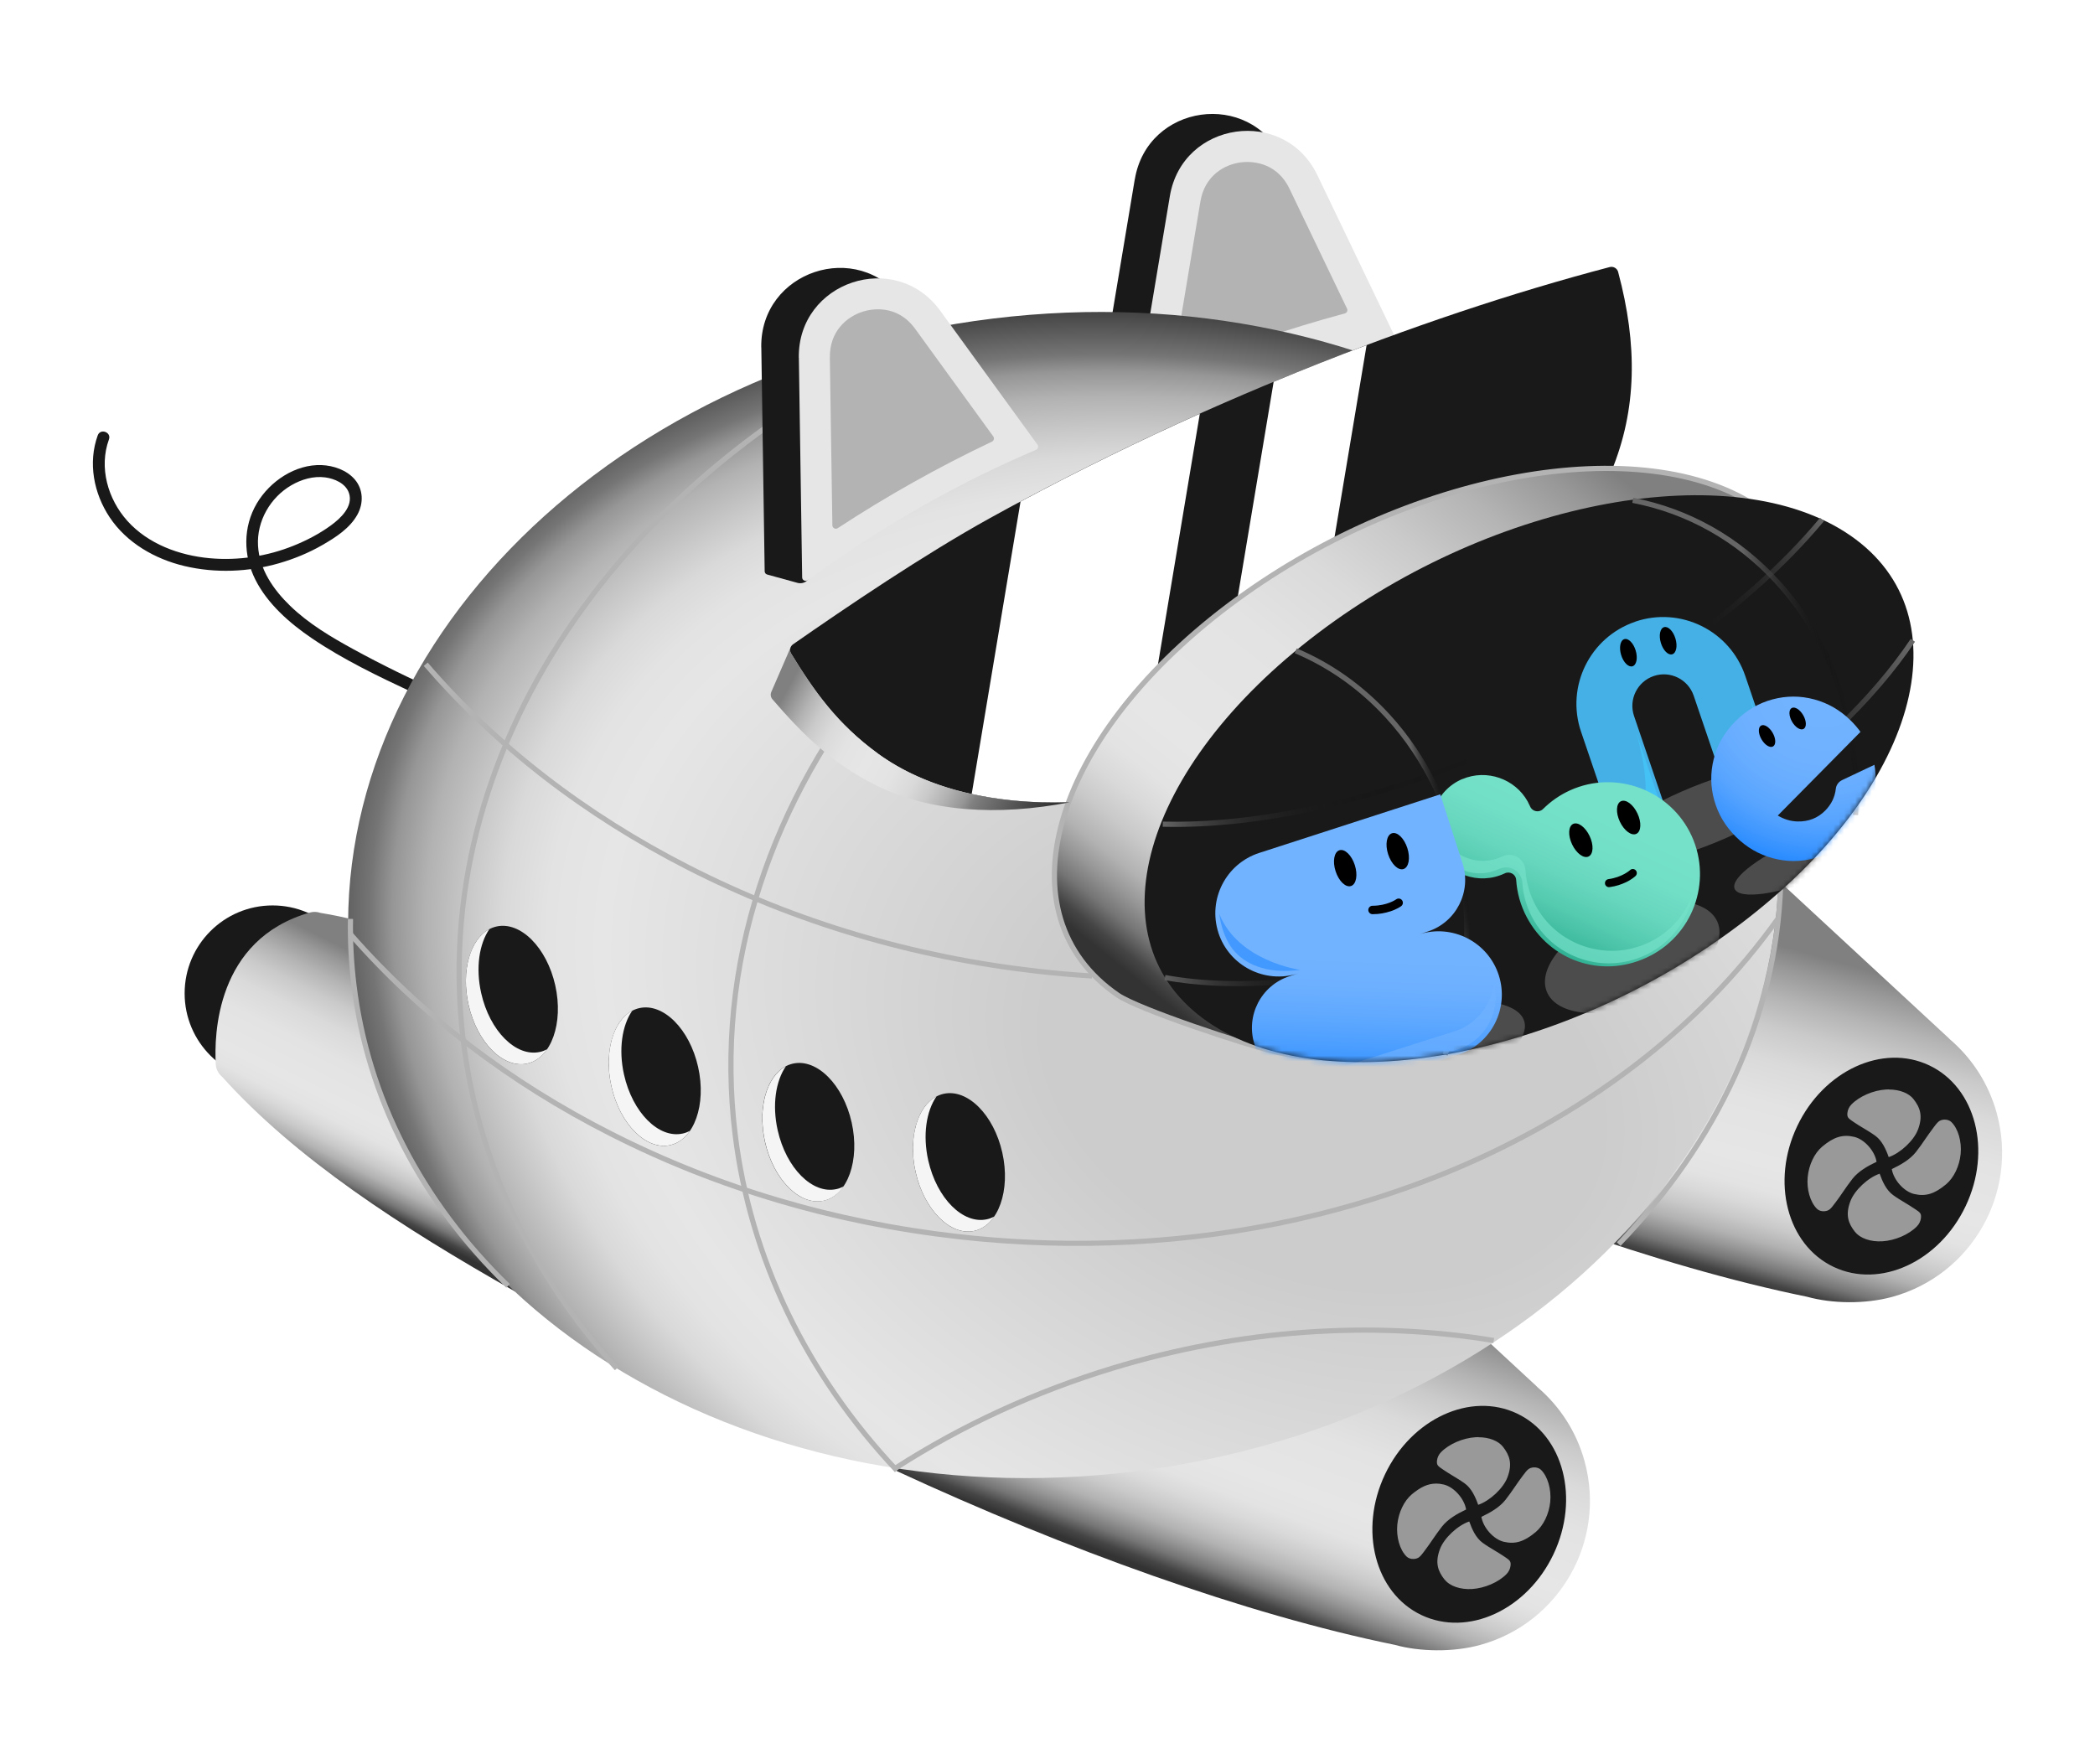 <svg width="380" height="320" viewBox="0 0 380 320" fill="none" xmlns="http://www.w3.org/2000/svg">
<path d="M362.18 201.92C360.69 196.49 357.64 191.9 353.66 188.5C353.56 188.4 353.46 188.29 353.36 188.2L322.08 159.24L260.87 176.04L237.34 203.65C268.21 217.93 300.65 229.66 327.77 235.21C332.32 236.47 338.33 236.57 343.22 235.23C357.65 231.27 366.14 216.36 362.18 201.93V201.92Z" fill="url(#paint0_linear_15287_25896)"/>
<path d="M356.535 218.77C361.327 208.677 358.373 197.248 349.937 193.242C341.501 189.236 330.776 194.171 325.984 204.263C321.192 214.356 324.146 225.785 332.582 229.791C341.019 233.797 351.743 228.863 356.535 218.77Z" fill="#191919"/>
<path d="M335.97 223.82C334.61 222.07 334.06 220.34 335.07 217.68C335.96 215.32 338.96 212.66 341.37 212.16C341.85 213.66 342.52 215.38 343.76 216.28C345 217.18 346.38 217.88 347.65 218.75C348.03 219.01 348.52 219.31 348.79 219.68C349.07 220.05 349.12 220.51 349.07 221.01C348.99 221.69 348.66 222.38 348.15 222.9C346.45 224.62 343.74 225.65 341.5 225.78C339.26 225.91 337.09 225.23 335.98 223.82H335.97Z" fill="#999999"/>
<path d="M340.94 226.42C338.62 226.42 336.57 225.59 335.48 224.2C333.81 222.05 333.51 220.03 334.48 217.46C335.46 214.85 338.62 212.09 341.23 211.55L341.78 211.44L341.95 211.97C342.42 213.41 343.04 215 344.11 215.78C344.76 216.25 345.47 216.68 346.16 217.09C346.76 217.45 347.39 217.83 347.98 218.24L348.16 218.36C348.54 218.62 348.97 218.91 349.27 219.3C349.62 219.77 349.75 220.35 349.66 221.07C349.57 221.9 349.17 222.72 348.56 223.33C346.88 225.04 344.11 226.24 341.5 226.39C341.3 226.4 341.1 226.41 340.91 226.41L340.94 226.42ZM336.47 223.43C337.4 224.62 339.31 225.28 341.45 225.15C343.73 225.01 346.24 223.93 347.69 222.45C348.1 222.04 348.37 221.48 348.43 220.92C348.48 220.52 348.43 220.24 348.27 220.03C348.1 219.8 347.77 219.58 347.47 219.38L347.27 219.25C346.71 218.86 346.1 218.5 345.51 218.14C344.8 217.71 344.06 217.27 343.37 216.76C342.16 215.88 341.46 214.36 340.94 212.89C338.86 213.59 336.39 215.87 335.63 217.88C334.68 220.39 335.27 221.91 336.44 223.41L336.47 223.43Z" fill="#191919"/>
<path d="M347.55 198.96C348.91 200.71 349.46 202.44 348.45 205.1C347.56 207.46 344.56 210.12 342.15 210.62C341.67 209.12 341 207.4 339.76 206.5C338.52 205.6 337.14 204.9 335.87 204.03C335.49 203.77 335 203.47 334.73 203.1C334.45 202.73 334.4 202.27 334.45 201.77C334.53 201.09 334.86 200.4 335.37 199.88C337.07 198.16 339.78 197.13 342.02 197C344.26 196.87 346.43 197.55 347.54 198.96H347.55Z" fill="#999999"/>
<path d="M341.74 211.35L341.57 210.82C341.1 209.38 340.48 207.79 339.41 207.01C338.76 206.54 338.05 206.11 337.36 205.69C336.76 205.33 336.13 204.95 335.54 204.54L335.35 204.41C334.97 204.15 334.54 203.87 334.25 203.47C333.9 203 333.77 202.42 333.85 201.7C333.94 200.87 334.34 200.05 334.95 199.44C336.63 197.73 339.4 196.53 342.01 196.38C344.56 196.22 346.88 197.07 348.06 198.58C349.73 200.73 350.03 202.75 349.06 205.32C348.07 207.93 344.92 210.69 342.31 211.23L341.76 211.34L341.74 211.35ZM342.6 197.6C342.43 197.6 342.25 197.6 342.07 197.62C339.79 197.76 337.28 198.84 335.83 200.32C335.42 200.73 335.15 201.29 335.09 201.85C335.05 202.25 335.09 202.53 335.25 202.74C335.42 202.96 335.75 203.19 336.05 203.39L336.25 203.53C336.81 203.92 337.42 204.28 338 204.63C338.71 205.06 339.45 205.5 340.15 206.01C341.36 206.89 342.06 208.41 342.58 209.88C344.66 209.18 347.13 206.9 347.89 204.89C348.84 202.38 348.25 200.86 347.08 199.36C346.23 198.27 344.55 197.62 342.62 197.62L342.6 197.6Z" fill="#191919"/>
<path d="M353.4 215.29C351.41 216.95 349.58 217.78 347.05 217.18C344.81 216.65 342.6 214.03 342.47 211.67C344.06 210.94 345.9 209.99 347.01 208.59C348.12 207.19 349.05 205.67 350.13 204.25C350.46 203.82 350.83 203.28 351.25 202.94C351.67 202.6 352.14 202.47 352.64 202.45C353.31 202.42 353.96 202.64 354.41 203.08C355.88 204.53 356.48 207.12 356.26 209.37C356.04 211.62 355.01 213.94 353.4 215.28V215.29Z" fill="#999999"/>
<path d="M348.63 218C348.09 218 347.52 217.93 346.91 217.79C344.35 217.19 341.99 214.34 341.85 211.7L341.83 211.28L342.22 211.1C343.79 210.38 345.53 209.47 346.53 208.2C347.12 207.46 347.67 206.66 348.2 205.89C348.67 205.21 349.14 204.53 349.64 203.87L349.8 203.66C350.11 203.25 350.45 202.79 350.86 202.45C351.35 202.06 351.92 201.85 352.61 201.82C353.48 201.78 354.28 202.08 354.85 202.63C356.35 204.11 357.14 206.77 356.89 209.43C356.64 211.95 355.46 214.38 353.81 215.76C352.39 216.94 350.79 217.99 348.64 217.99L348.63 218ZM343.14 212.05C343.46 214.01 345.33 216.13 347.19 216.57C349.26 217.06 350.89 216.57 352.99 214.81C354.4 213.63 355.41 211.52 355.63 209.32C355.85 207.06 355.18 204.74 353.96 203.53C353.65 203.22 353.18 203.06 352.66 203.08C352.24 203.1 351.91 203.21 351.64 203.43C351.35 203.67 351.05 204.06 350.79 204.41L350.63 204.63C350.14 205.27 349.68 205.94 349.22 206.6C348.68 207.39 348.12 208.2 347.5 208.98C346.42 210.34 344.73 211.3 343.14 212.05Z" fill="#191919"/>
<path d="M330.13 207.49C332.12 205.83 333.95 205 336.48 205.6C338.72 206.13 340.93 208.75 341.06 211.11C339.47 211.84 337.63 212.79 336.52 214.19C335.41 215.59 334.48 217.11 333.4 218.53C333.07 218.96 332.7 219.5 332.28 219.84C331.86 220.18 331.39 220.31 330.89 220.33C330.22 220.36 329.57 220.14 329.12 219.7C327.65 218.25 327.05 215.66 327.27 213.41C327.49 211.16 328.52 208.84 330.13 207.5V207.49Z" fill="#999999"/>
<path d="M330.77 220.95C329.97 220.95 329.21 220.66 328.68 220.14C327.18 218.66 326.39 215.99 326.64 213.34C326.89 210.82 328.07 208.39 329.72 207.01C331.49 205.53 333.55 204.26 336.61 204.99C339.17 205.59 341.53 208.44 341.67 211.08L341.69 211.5L341.3 211.68C339.73 212.4 338 213.31 336.99 214.58C336.4 215.32 335.85 216.12 335.32 216.89C334.85 217.57 334.38 218.25 333.88 218.91L333.72 219.12C333.41 219.53 333.07 219.99 332.66 220.32C332.17 220.71 331.6 220.92 330.91 220.95C330.86 220.95 330.81 220.95 330.76 220.95H330.77ZM330.53 207.97C329.12 209.15 328.11 211.26 327.89 213.46C327.67 215.72 328.34 218.04 329.56 219.25C329.87 219.56 330.35 219.73 330.86 219.7C331.28 219.68 331.61 219.57 331.88 219.35C332.17 219.12 332.47 218.72 332.73 218.37L332.9 218.15C333.39 217.51 333.85 216.85 334.3 216.18C334.84 215.39 335.41 214.58 336.02 213.8C337.1 212.44 338.79 211.48 340.38 210.73C340.06 208.77 338.19 206.65 336.33 206.21C334.26 205.72 332.63 206.21 330.53 207.97Z" fill="#191919"/>
<path d="M205.83 32.52L199.14 72.57C199.09 72.84 199.23 73.12 199.49 73.24L204.62 75.71C205.13 75.96 205.72 75.96 206.24 75.71L246.1 56.85L232.61 28.72C226.62 16.23 208.12 18.86 205.84 32.52H205.83Z" fill="#191919"/>
<path d="M212.19 35.59L205.61 74.99C205.53 75.47 206.01 75.84 206.47 75.67C222.58 69.67 236.91 66.18 253.83 62.78L238.96 31.79C232.97 19.3 214.47 21.93 212.19 35.59Z" fill="#E6E6E6"/>
<path d="M217.74 36.52C218.52 31.87 222.08 29.81 225.15 29.44C226.58 29.27 231.42 29.1 233.89 34.23L244.33 55.98C244.5 56.33 244.31 56.75 243.93 56.85C233.42 59.68 223.31 63.17 213.58 67.26C213.13 67.45 212.64 67.07 212.72 66.58L217.74 36.51V36.52Z" fill="#B3B3B3"/>
<path d="M49.44 196.13C58.249 196.13 65.39 188.989 65.39 180.18C65.39 171.371 58.249 164.23 49.44 164.23C40.631 164.23 33.49 171.371 33.49 180.18C33.49 188.989 40.631 196.13 49.44 196.13Z" fill="#191919"/>
<path d="M92.34 213.57L83.55 174.43C75.54 170.23 67.15 167.03 58.11 165.58C57.51 165.37 56.85 165.34 56.24 165.51C39.08 170.36 38.84 187.94 39.14 193.06C39.19 193.94 39.61 194.74 40.29 195.3C53.59 210.11 72.71 222.54 93.5 234.3L92.34 213.58V213.57Z" fill="url(#paint1_linear_15287_25896)"/>
<path d="M287.42 265.06C285.93 259.63 282.88 255.04 278.9 251.64C278.8 251.54 278.7 251.43 278.6 251.34L247.32 222.38L186.11 239.18L162.58 266.79C193.45 281.07 225.89 292.8 253.01 298.35C257.56 299.61 263.57 299.71 268.46 298.37C282.89 294.41 291.38 279.5 287.42 265.07V265.06Z" fill="url(#paint2_linear_15287_25896)"/>
<path d="M17.73 78.96C18.21 77.65 20.24 78.39 19.76 79.7C17.91 84.79 19.56 90.53 23.1 94.48C26.86 98.67 32.53 100.75 38.03 101.25C43.2 101.72 48.5 100.91 53.3 98.96C55.65 98.01 57.93 96.82 59.98 95.33C61.76 94.04 64.15 91.84 63.28 89.38C62.67 87.66 60.66 86.81 58.98 86.59C56.84 86.31 54.68 86.95 52.84 88.02C49.03 90.23 46.56 94.52 46.8 98.95C47.03 103.27 49.61 106.97 52.62 109.88C55.98 113.13 60.04 115.54 64.12 117.77C74.45 123.41 85.26 128.14 96.39 131.95C97.7 132.4 96.97 134.44 95.65 133.98C88.56 131.55 81.6 128.76 74.81 125.58C68.61 122.68 62.27 119.64 56.59 115.79C52.52 113.03 48.53 109.53 46.32 105.14C44.11 100.75 44.06 95.59 46.58 91.31C48.95 87.3 53.56 84.18 58.34 84.36C60.52 84.45 62.87 85.26 64.33 86.94C65.9 88.75 65.97 91.26 64.84 93.32C63.47 95.82 60.87 97.48 58.47 98.86C55.99 100.29 53.33 101.38 50.59 102.17C45.05 103.76 39.08 104 33.46 102.67C28.11 101.4 22.98 98.47 19.89 93.83C17 89.48 15.93 83.94 17.73 78.96Z" fill="#191919"/>
<path d="M205.665 266.906C276.964 258.189 329.04 204.309 321.981 146.562C314.921 88.814 251.398 49.066 180.099 57.783C108.8 66.499 56.723 120.379 63.783 178.127C70.843 235.875 134.365 275.622 205.665 266.906Z" fill="url(#paint3_radial_15287_25896)"/>
<path d="M281.773 281.921C286.566 271.828 283.612 260.399 275.175 256.393C266.739 252.387 256.015 257.321 251.223 267.414C246.43 277.507 249.384 288.936 257.821 292.942C266.257 296.948 276.981 292.013 281.773 281.921Z" fill="#191919"/>
<path d="M261.53 286.89C260.17 285.14 259.62 283.41 260.63 280.75C261.52 278.39 264.52 275.73 266.93 275.23C267.41 276.73 268.08 278.45 269.32 279.35C270.56 280.25 271.94 280.95 273.21 281.82C273.59 282.08 274.08 282.38 274.35 282.75C274.63 283.12 274.68 283.58 274.63 284.08C274.55 284.76 274.22 285.45 273.71 285.97C272.01 287.69 269.3 288.72 267.06 288.85C264.82 288.98 262.65 288.3 261.54 286.89H261.53Z" fill="#999999"/>
<path d="M266.49 289.49C264.17 289.49 262.12 288.66 261.04 287.27C259.37 285.12 259.07 283.1 260.04 280.53C261.02 277.92 264.18 275.16 266.79 274.62L267.34 274.51L267.51 275.04C267.98 276.48 268.6 278.07 269.67 278.85C270.32 279.32 271.03 279.75 271.72 280.17C272.32 280.53 272.94 280.91 273.54 281.32L273.73 281.45C274.11 281.71 274.54 282 274.83 282.39C275.18 282.86 275.31 283.44 275.23 284.16C275.14 284.99 274.74 285.81 274.13 286.42C272.45 288.13 269.68 289.33 267.07 289.48C266.87 289.49 266.67 289.5 266.48 289.5L266.49 289.49ZM262.03 286.5C262.96 287.69 264.87 288.35 267.01 288.22C269.29 288.08 271.8 287 273.25 285.52C273.66 285.11 273.93 284.55 273.99 283.99C274.04 283.59 273.99 283.31 273.83 283.1C273.66 282.88 273.33 282.65 273.03 282.45L272.83 282.32C272.27 281.93 271.66 281.57 271.08 281.22C270.37 280.79 269.63 280.35 268.93 279.84C267.72 278.96 267.02 277.44 266.5 275.97C264.42 276.67 261.95 278.95 261.19 280.96C260.24 283.47 260.83 284.98 262 286.49L262.03 286.5Z" fill="#191919"/>
<path d="M273.11 262.03C274.47 263.78 275.02 265.51 274.01 268.17C273.12 270.53 270.12 273.19 267.71 273.69C267.23 272.19 266.56 270.47 265.32 269.57C264.08 268.67 262.7 267.97 261.43 267.1C261.05 266.84 260.56 266.54 260.29 266.17C260.01 265.8 259.96 265.34 260.01 264.84C260.09 264.16 260.42 263.47 260.93 262.95C262.63 261.23 265.34 260.2 267.58 260.07C269.82 259.94 271.99 260.62 273.1 262.03H273.11Z" fill="#999999"/>
<path d="M267.3 274.42L267.13 273.89C266.66 272.45 266.04 270.86 264.97 270.08C264.32 269.61 263.61 269.18 262.92 268.76C262.32 268.4 261.69 268.02 261.1 267.61L260.92 267.49C260.54 267.23 260.11 266.94 259.81 266.54C259.46 266.07 259.33 265.49 259.42 264.77C259.51 263.94 259.91 263.12 260.52 262.51C262.2 260.8 264.97 259.6 267.58 259.45C270.14 259.3 272.45 260.14 273.63 261.65C275.3 263.8 275.6 265.82 274.63 268.39C273.65 271 270.49 273.76 267.88 274.3L267.33 274.41L267.3 274.42ZM268.16 260.67C267.98 260.67 267.81 260.67 267.63 260.69C265.35 260.83 262.84 261.91 261.39 263.39C260.98 263.8 260.71 264.36 260.65 264.92C260.6 265.32 260.65 265.6 260.81 265.81C260.98 266.04 261.32 266.26 261.61 266.46L261.8 266.59C262.36 266.98 262.97 267.34 263.55 267.7C264.26 268.13 265 268.57 265.69 269.08C266.9 269.96 267.6 271.48 268.12 272.95C270.2 272.25 272.67 269.97 273.43 267.96C274.38 265.45 273.79 263.94 272.62 262.43C271.77 261.34 270.09 260.69 268.17 260.69L268.16 260.67Z" fill="#191919"/>
<path d="M278.96 278.36C276.97 280.02 275.14 280.85 272.61 280.25C270.37 279.72 268.16 277.1 268.03 274.74C269.62 274.01 271.46 273.06 272.57 271.66C273.68 270.26 274.61 268.74 275.69 267.32C276.02 266.89 276.39 266.35 276.81 266.01C277.23 265.67 277.7 265.54 278.2 265.52C278.87 265.49 279.52 265.71 279.97 266.15C281.44 267.6 282.04 270.19 281.82 272.44C281.6 274.69 280.57 277.01 278.96 278.35V278.36Z" fill="#999999"/>
<path d="M274.19 281.07C273.65 281.07 273.08 281 272.47 280.86C269.91 280.26 267.55 277.41 267.41 274.77L267.39 274.35L267.78 274.17C269.35 273.45 271.09 272.54 272.09 271.27C272.68 270.53 273.23 269.73 273.76 268.96C274.23 268.28 274.7 267.6 275.2 266.94L275.36 266.73C275.67 266.32 276.01 265.86 276.42 265.53C276.9 265.14 277.48 264.93 278.17 264.9C279.03 264.85 279.85 265.16 280.41 265.71C281.91 267.19 282.7 269.86 282.45 272.51C282.2 275.03 281.02 277.46 279.37 278.84C277.95 280.02 276.35 281.07 274.2 281.07H274.19ZM268.7 275.12C269.02 277.08 270.89 279.2 272.75 279.65C274.82 280.14 276.45 279.65 278.55 277.89C279.96 276.71 280.97 274.6 281.19 272.4C281.41 270.14 280.74 267.82 279.52 266.61C279.21 266.3 278.72 266.14 278.22 266.16C277.8 266.18 277.47 266.29 277.2 266.51C276.91 266.74 276.61 267.14 276.35 267.49L276.18 267.71C275.69 268.35 275.23 269.02 274.78 269.68C274.24 270.47 273.67 271.28 273.06 272.06C271.98 273.42 270.29 274.38 268.7 275.13V275.12Z" fill="#191919"/>
<path d="M255.68 270.56C257.67 268.9 259.5 268.07 262.03 268.67C264.27 269.2 266.48 271.82 266.61 274.18C265.02 274.91 263.18 275.86 262.07 277.26C260.96 278.66 260.03 280.18 258.95 281.6C258.62 282.03 258.25 282.57 257.83 282.91C257.41 283.25 256.94 283.38 256.44 283.4C255.77 283.43 255.12 283.21 254.67 282.77C253.2 281.32 252.6 278.73 252.82 276.48C253.04 274.23 254.07 271.91 255.68 270.57V270.56Z" fill="#999999"/>
<path d="M256.32 284.02C255.52 284.02 254.76 283.73 254.23 283.21C252.73 281.73 251.94 279.06 252.19 276.41C252.44 273.89 253.62 271.46 255.27 270.08C257.04 268.6 259.1 267.33 262.16 268.06C264.72 268.66 267.08 271.51 267.22 274.15L267.24 274.57L266.85 274.75C265.28 275.47 263.54 276.38 262.54 277.65C261.95 278.39 261.4 279.19 260.87 279.96C260.4 280.64 259.93 281.32 259.43 281.98L259.27 282.19C258.96 282.6 258.62 283.06 258.21 283.4C257.72 283.79 257.15 284 256.46 284.03C256.41 284.03 256.36 284.03 256.31 284.03L256.32 284.02ZM260.46 269.1C259.01 269.1 257.69 269.71 256.09 271.04C254.68 272.22 253.67 274.33 253.45 276.53C253.23 278.79 253.9 281.11 255.12 282.32C255.43 282.63 255.91 282.8 256.42 282.77C256.84 282.75 257.17 282.64 257.44 282.42C257.73 282.18 258.03 281.79 258.29 281.44L258.45 281.22C258.94 280.58 259.4 279.91 259.85 279.25C260.39 278.46 260.96 277.65 261.57 276.87C262.65 275.51 264.34 274.55 265.93 273.8C265.61 271.84 263.74 269.72 261.88 269.27C261.38 269.15 260.91 269.09 260.45 269.09L260.46 269.1Z" fill="#191919"/>
<path d="M235.52 221.6C215.74 226.04 194.8 227.14 173.78 224.77C151.36 222.24 130.18 215.98 110.81 206.18C92.09 196.71 76.08 184.45 63.21 169.76L63.92 169.14C76.71 183.74 92.62 195.92 111.23 205.34C130.5 215.09 151.57 221.31 173.88 223.84C204.05 227.25 234.04 223.47 260.62 212.89C286.52 202.59 307.8 186.46 322.18 166.25L322.94 166.79C308.46 187.15 287.03 203.39 260.96 213.75C252.77 217.01 244.25 219.63 235.51 221.59L235.52 221.6Z" fill="#B3B3B3"/>
<path d="M198.05 177.49C194.77 177.29 191.45 177 188.16 176.63C165.53 174.07 144.16 167.72 124.65 157.77C105.79 148.14 89.72 135.7 76.87 120.79L77.58 120.18C90.35 135 106.33 147.37 125.08 156.94C144.49 166.85 165.75 173.16 188.27 175.71C191.54 176.08 194.85 176.37 198.11 176.57L198.05 177.51V177.49Z" fill="#B3B3B3"/>
<path d="M111.53 248.54C95.9 231.35 86.24 210.74 83.57 188.91C80.42 163.16 86.99 137.26 102.56 114.02C117.77 91.32 140.41 72.73 168.05 60.25L168.44 61.1C140.96 73.51 118.45 91.99 103.34 114.54C87.9 137.59 81.38 163.27 84.5 188.8C87.14 210.43 96.73 230.87 112.22 247.91L111.53 248.54Z" fill="#B3B3B3"/>
<path d="M91.83 233.57C75.95 218.17 66.23 199.2 63.73 178.69C63.24 174.71 63.03 170.66 63.1 166.66L64.04 166.68C63.97 170.63 64.18 174.64 64.66 178.58C67.14 198.87 76.76 217.66 92.48 232.9L91.83 233.57Z" fill="#B3B3B3"/>
<path d="M270.87 243.61C248.65 239.95 224.87 241.66 202.12 248.56C188.02 252.83 174.77 258.92 162.72 266.66L162.21 265.87C174.33 258.08 187.66 251.96 201.84 247.66C224.73 240.72 248.65 239 271.02 242.68L270.87 243.61Z" fill="#B3B3B3"/>
<path d="M162.32 267.03C145.81 249.51 135.63 228.33 132.87 205.8C131.02 190.62 132.53 175.38 137.36 160.5C142.03 146.13 149.65 132.51 160.02 120C180.92 94.78 211.72 75.89 246.76 66.79L247 67.7C212.15 76.74 181.52 95.53 160.75 120.6C150.46 133.02 142.89 146.54 138.26 160.79C133.47 175.54 131.97 190.64 133.81 205.69C136.54 228.03 146.64 249.02 163.01 266.39L162.33 267.03H162.32Z" fill="#B3B3B3"/>
<path d="M293.94 225.98L293.27 225.33C302.2 216.1 309.24 205.9 314.22 195.01C319.32 183.85 322.11 172.25 322.51 160.52L323.45 160.55C323.05 172.4 320.23 184.13 315.08 195.4C310.06 206.38 302.95 216.67 293.95 225.98H293.94Z" fill="#B3B3B3"/>
<path d="M293.51 49.34C293.33 48.67 292.65 48.27 291.98 48.44C256.9 57.65 216.12 73.77 179.61 93.95C167.56 100.61 153.43 110.19 143.84 116.87C143.3 117.25 143.14 117.98 143.49 118.55C147.58 125.22 151.81 131.3 159.26 136.71C182.61 153.68 229.6 145.55 264.21 118.55C292.98 96.1 300.58 75.77 293.51 49.35V49.34Z" fill="#191919"/>
<path d="M185.11 90.97L176.25 144.02C185.15 145.99 195.36 146.05 206.05 144.36L217.63 75.04C206.64 79.96 195.72 85.29 185.12 90.97H185.11Z" fill="white"/>
<path d="M247.88 62.6C242.28 64.7 236.65 66.92 231.02 69.26L218.95 141.51C224.53 139.95 230.15 137.94 235.7 135.51L247.88 62.6Z" fill="white"/>
<path d="M299.27 162.77C331.45 138.41 340.4 106.84 319.26 92.26C298.12 77.68 254.89 85.61 222.7 109.97C190.52 134.33 181.57 165.9 202.71 180.48C206.52 183.11 226.08 189.54 231.13 190.74C254.11 196.2 272.89 182.74 299.27 162.77Z" fill="url(#paint4_linear_15287_25896)"/>
<path d="M299.27 162.77C331.45 138.41 340.4 106.84 319.26 92.26C298.12 77.68 254.89 85.61 222.7 109.97C190.52 134.33 181.57 165.9 202.71 180.48C206.52 183.11 226.08 189.54 231.13 190.74C254.11 196.2 272.89 182.74 299.27 162.77Z" stroke="#B3B3B3" stroke-width="0.94" stroke-miterlimit="10"/>
<path d="M315.63 167.64C347.81 143.28 356.76 111.71 335.62 97.13C314.48 82.55 271.25 90.48 239.06 114.84C206.88 139.2 197.93 170.77 219.07 185.35C240.21 199.93 283.44 192 315.62 167.64H315.63Z" fill="#191919"/>
<path d="M159.27 136.7C151.82 131.29 147.59 125.22 143.5 118.54C143.29 118.19 143.26 117.77 143.41 117.42L139.9 125.51C139.71 125.95 139.79 126.46 140.1 126.83C145.32 132.86 150.53 138.26 158.9 142.44C168.54 147.25 180.86 148.07 194.05 145.52C180.37 145.96 168.12 143.14 159.27 136.71V136.7Z" fill="url(#paint5_linear_15287_25896)"/>
<path d="M251.05 175.68C236.39 178.97 222.56 179.83 211.22 177.77L211.39 176.85C238.81 181.83 280.98 169.57 313.95 147.03C328.16 137.32 339.43 126.55 346.57 115.88L347.35 116.4C340.15 127.17 328.79 138.02 314.48 147.8C294.93 161.17 272.13 170.94 251.05 175.67V175.68Z" fill="url(#paint6_linear_15287_25896)"/>
<path d="M239.79 146.78C229.61 149.07 219.79 150.19 210.9 149.96L210.92 149.02C238.2 149.73 274.23 137.61 302.71 118.14C313.88 110.5 323.1 102.36 330.12 93.92L330.84 94.52C323.77 103.02 314.48 111.23 303.24 118.91C283.88 132.14 261.04 142 239.79 146.78Z" fill="url(#paint7_linear_15287_25896)"/>
<path d="M337.04 147.85L336.1 147.8C336.98 131.61 331.95 116.69 321.95 105.79C314.96 98.17 306.01 93.13 296.07 91.21L296.25 90.29C306.39 92.25 315.52 97.39 322.65 105.16C332.82 116.25 337.93 131.41 337.04 147.85Z" fill="url(#paint8_linear_15287_25896)"/>
<path d="M262.57 191.45L261.69 191.14C265.45 180.58 266.52 169.35 264.8 158.67C263.04 147.72 258.38 137.87 251.35 130.2C246.63 125.06 241.08 121.11 234.84 118.47L235.21 117.61C241.57 120.3 247.24 124.33 252.05 129.57C259.21 137.37 263.94 147.39 265.73 158.52C267.47 169.35 266.38 180.74 262.57 191.45Z" fill="url(#paint9_linear_15287_25896)"/>
<mask id="mask0_15287_25896" style="mask-type:luminance" maskUnits="userSpaceOnUse" x="207" y="89" width="141" height="104">
<path d="M315.63 167.64C347.81 143.28 356.76 111.71 335.62 97.13C314.48 82.55 271.25 90.48 239.06 114.84C206.88 139.2 197.93 170.77 219.07 185.35C240.21 199.93 283.44 192 315.62 167.64H315.63Z" fill="white"/>
</mask>
<g mask="url(#mask0_15287_25896)">
<path d="M253.028 201.624C267.402 197.277 277.897 189.93 276.471 185.214C275.045 180.499 262.236 180.201 247.863 184.549C233.49 188.896 222.994 196.244 224.42 200.959C225.847 205.674 238.655 205.972 253.028 201.624Z" fill="#4C4C4C"/>
<path d="M299.311 181.596C307.867 178.122 313.347 171.721 311.552 167.3C309.757 162.879 301.366 162.111 292.81 165.585C284.254 169.059 278.774 175.46 280.569 179.881C282.364 184.302 290.755 185.07 299.311 181.596Z" fill="#4C4C4C"/>
<path d="M311.026 152.873C321.46 148.636 329 142.941 327.868 140.152C326.735 137.363 317.359 138.537 306.926 142.773C296.492 147.01 288.952 152.705 290.084 155.494C291.216 158.283 300.593 157.109 311.026 152.873Z" fill="#4C4C4C"/>
<path d="M296.61 112.77C288.38 115.57 283.98 124.51 286.78 132.73L293.13 151.39L302.61 148.16L296.39 129.87C295.37 126.89 296.98 123.63 299.96 122.62C302.94 121.6 306.2 123.21 307.21 126.19L313.43 144.48L322.91 141.25L316.56 122.59C313.76 114.36 304.82 109.96 296.6 112.76L296.61 112.77Z" fill="url(#paint10_radial_15287_25896)"/>
<path d="M296.11 120.85C296.84 120.629 297.098 119.349 296.687 117.99C296.276 116.632 295.352 115.709 294.622 115.93C293.893 116.151 293.635 117.431 294.045 118.789C294.456 120.148 295.381 121.07 296.11 120.85Z" fill="black"/>
<path d="M303.321 118.676C304.05 118.455 304.308 117.175 303.897 115.816C303.486 114.458 302.562 113.535 301.832 113.756C301.103 113.976 300.845 115.257 301.256 116.615C301.667 117.974 302.591 118.896 303.321 118.676Z" fill="black"/>
<g style="mix-blend-mode:multiply" opacity="0.6">
<path d="M296.79 132.85L301.53 146.93C301.63 147.23 301.5 147.56 301.23 147.72C300.39 148.19 298.5 149.16 296.23 149.83C296.23 149.83 300.93 147.54 296.79 132.86V132.85Z" fill="#43CDFF"/>
</g>
<g style="mix-blend-mode:multiply" opacity="0.7">
<path d="M317.26 125.93L321.85 140.2C321.95 140.5 321.82 140.83 321.55 140.99C320.71 141.46 318.82 142.43 316.55 143.1C316.55 143.1 321.4 140.61 317.26 125.94V125.93Z" fill="#43CDFF"/>
</g>
<path d="M265.26 141.31C269.64 139.46 274.79 141.23 277.1 145.38C277.26 145.68 277.41 145.98 277.54 146.28C277.94 147.22 279.16 147.46 279.88 146.74C281.26 145.37 282.9 144.21 284.77 143.36C293.11 139.57 303.05 143.31 306.85 151.64C310.64 159.96 307.02 169.82 298.68 173.68C290.34 177.54 281.08 174.17 276.94 166.38C275.78 164.2 275.16 161.9 275.01 159.6C274.95 158.58 273.86 157.97 272.94 158.41C272.94 158.41 272.92 158.41 272.92 158.42C268.24 160.64 262.64 158.64 260.43 153.95C258.22 149.26 260.32 143.38 265.27 141.29L265.26 141.31Z" fill="url(#paint11_linear_15287_25896)"/>
<path d="M296.81 151.243C297.689 150.827 297.775 149.167 297.003 147.534C296.23 145.902 294.892 144.916 294.013 145.331C293.135 145.747 293.049 147.407 293.821 149.04C294.593 150.672 295.932 151.659 296.81 151.243Z" fill="black"/>
<path d="M288.141 155.356C289.02 154.94 289.106 153.28 288.334 151.648C287.561 150.015 286.223 149.029 285.344 149.444C284.465 149.86 284.379 151.521 285.152 153.153C285.924 154.785 287.262 155.772 288.141 155.356Z" fill="black"/>
<path d="M294.87 160.05C296.02 159.51 296.63 158.92 296.67 158.88C296.96 158.6 296.97 158.14 296.69 157.85C296.41 157.56 295.95 157.55 295.66 157.83C295.63 157.85 294.27 159.11 291.75 159.46C291.35 159.51 291.07 159.88 291.12 160.28C291.17 160.68 291.54 160.96 291.94 160.91C293.14 160.75 294.11 160.41 294.86 160.05H294.87Z" fill="black"/>
<g style="mix-blend-mode:multiply" opacity="0.7">
<path d="M260.84 147.19C260.7 148.62 260.92 150.1 261.58 151.48C263.5 155.54 268.38 157.29 272.44 155.36H272.46C273.36 154.92 274.41 154.97 275.26 155.47C276.1 155.97 276.64 156.84 276.7 157.82C276.84 160.04 277.45 162.18 278.51 164.18C280.38 167.71 283.52 170.36 287.35 171.64C291.17 172.92 295.28 172.7 298.91 171.02L299.03 170.97C302.77 169.2 305.61 166.08 307.03 162.2C307.09 162.04 307.15 161.87 307.2 161.71C307.04 162.64 306.8 163.57 306.46 164.47C305.04 168.36 302.2 171.47 298.46 173.24L298.34 173.29C294.71 174.97 290.61 175.19 286.78 173.91C282.96 172.63 279.82 169.98 277.94 166.45C276.88 164.46 276.27 162.32 276.13 160.09C276.07 159.12 275.53 158.24 274.69 157.74C273.84 157.24 272.79 157.19 271.89 157.62H271.87C267.81 159.55 262.93 157.81 261.01 153.75C259.99 151.6 260 149.23 260.83 147.19H260.84Z" fill="#75E1C9"/>
</g>
<path d="M221 169.18C219.05 163.14 222.36 156.67 228.39 154.71L261.24 144.08L265.28 156.58C266.95 161.75 264.12 167.3 258.95 168.97L257.38 169.48C263.42 167.53 269.89 170.84 271.85 176.87C273.8 182.91 270.49 189.38 264.46 191.34L232.52 201.67C232.02 201.83 231.48 201.56 231.31 201.05L227.56 189.46C225.89 184.29 228.72 178.74 233.89 177.07L235.46 176.56C229.42 178.51 222.95 175.2 220.99 169.17L221 169.18Z" fill="url(#paint12_linear_15287_25896)"/>
<path d="M254.577 157.629C255.538 157.318 255.848 155.613 255.268 153.821C254.688 152.029 253.439 150.829 252.477 151.14C251.515 151.451 251.206 153.156 251.786 154.948C252.366 156.74 253.615 157.94 254.577 157.629Z" fill="black"/>
<path d="M245.047 160.71C246.009 160.399 246.318 158.694 245.739 156.902C245.159 155.111 243.909 153.91 242.948 154.221C241.986 154.533 241.677 156.237 242.256 158.029C242.836 159.821 244.086 161.021 245.047 160.71Z" fill="black"/>
<path d="M252.12 165.33C253.39 164.92 254.11 164.4 254.15 164.36C254.49 164.11 254.56 163.63 254.31 163.29C254.06 162.95 253.58 162.88 253.24 163.13C253.21 163.15 251.62 164.28 248.95 164.29C248.53 164.29 248.19 164.64 248.19 165.06C248.19 165.48 248.54 165.82 248.96 165.82C250.23 165.82 251.29 165.59 252.12 165.32V165.33Z" fill="black"/>
<g style="mix-blend-mode:multiply" opacity="0.6">
<path d="M263.75 187.1C264.03 187.01 264.31 186.91 264.58 186.8C268.1 185.35 270.46 182.14 271.01 178.55C272.16 183.26 269.68 188.23 265.15 190.09C264.9 190.19 264.63 190.29 264.37 190.37L232.3 200.57L231.3 197.41L263.75 187.08V187.1Z" fill="#72B3FF"/>
</g>
<g style="mix-blend-mode:multiply" opacity="0.5">
<path d="M221.16 165.76C221.16 165.76 221.55 169.96 223.99 172.64C226.43 175.32 230.55 176.64 235.84 175.92C235.84 175.92 224.6 174.4 221.16 165.76Z" fill="#1480FF"/>
</g>
<path d="M330.655 158.989C338.678 155.731 344.514 151.443 343.689 149.411C342.864 147.38 335.691 148.374 327.668 151.632C319.644 154.89 313.808 159.178 314.633 161.21C315.458 163.241 322.631 162.247 330.655 158.989Z" fill="#4C4C4C"/>
<path d="M334.11 141.51C333.5 141.8 333.07 142.38 332.99 143.06C332.82 144.57 332.18 145.9 331.08 147.01C329.72 148.39 328.03 149.05 326.03 149C324.8 148.97 323.61 148.61 322.46 147.93L331.9 138.38L337.46 132.75C336.95 132.04 336.37 131.36 335.72 130.72C333.8 128.82 331.59 127.54 329.08 126.86C326.57 126.18 324.04 126.18 321.5 126.86C318.96 127.54 316.71 128.87 314.75 130.86C312.79 132.84 311.49 135.1 310.85 137.64C310.21 140.18 310.24 142.7 310.95 145.2C311.66 147.71 312.97 149.9 314.89 151.8C316.81 153.7 319.02 154.98 321.53 155.66C324.04 156.34 326.56 156.35 329.09 155.68C331.62 155.01 333.86 153.68 335.82 151.7C337.78 149.72 339.09 147.45 339.74 144.9C340.27 142.83 340.35 140.77 339.99 138.72L334.1 141.51H334.11Z" fill="url(#paint13_radial_15287_25896)"/>
<path d="M321.601 135.391C322.162 135.069 322.129 133.962 321.529 132.918C320.928 131.875 319.987 131.29 319.427 131.612C318.867 131.934 318.9 133.041 319.5 134.085C320.101 135.129 321.041 135.714 321.601 135.391Z" fill="black"/>
<path d="M327.152 132.209C327.712 131.887 327.679 130.779 327.079 129.736C326.478 128.692 325.538 128.107 324.978 128.43C324.417 128.752 324.45 129.859 325.05 130.903C325.651 131.946 326.591 132.531 327.152 132.209Z" fill="black"/>
</g>
<path d="M95.64 192.913C99.983 191.937 102.254 185.581 100.712 178.716C99.169 171.851 94.398 167.077 90.055 168.052C85.712 169.028 83.441 175.384 84.983 182.249C86.525 189.114 91.296 193.889 95.64 192.913Z" fill="#191919"/>
<path d="M97.94 190.8C93.59 191.78 88.82 187 87.28 180.13C86.25 175.55 86.92 171.2 88.77 168.52C85.28 170.35 83.61 176.09 84.99 182.24C86.53 189.11 91.31 193.88 95.65 192.91C97.1 192.58 98.32 191.66 99.24 190.32C98.83 190.53 98.4 190.7 97.95 190.8H97.94Z" fill="#F5F5F5"/>
<path d="M121.553 207.715C125.897 206.739 128.167 200.383 126.625 193.518C125.083 186.653 120.312 181.879 115.969 182.854C111.626 183.83 109.355 190.186 110.897 197.051C112.439 203.916 117.21 208.69 121.553 207.715Z" fill="#191919"/>
<path d="M123.85 205.6C119.5 206.58 114.73 201.8 113.19 194.93C112.16 190.35 112.83 186 114.68 183.32C111.19 185.15 109.52 190.89 110.9 197.04C112.44 203.91 117.22 208.68 121.56 207.71C123.01 207.38 124.23 206.46 125.15 205.12C124.74 205.33 124.31 205.5 123.86 205.6H123.85Z" fill="#F5F5F5"/>
<path d="M149.403 217.784C153.746 216.808 156.017 210.452 154.475 203.587C152.933 196.722 148.162 191.948 143.819 192.923C139.475 193.899 137.205 200.255 138.747 207.12C140.289 213.985 145.06 218.759 149.403 217.784Z" fill="#191919"/>
<path d="M151.72 215.68C147.37 216.66 142.6 211.88 141.06 205.01C140.03 200.43 140.7 196.08 142.55 193.4C139.06 195.23 137.39 200.97 138.77 207.12C140.31 213.99 145.09 218.76 149.43 217.79C150.88 217.46 152.1 216.54 153.02 215.2C152.61 215.41 152.18 215.58 151.73 215.68H151.72Z" fill="#F5F5F5"/>
<path d="M176.73 223.263C181.073 222.287 183.344 215.931 181.802 209.066C180.26 202.201 175.489 197.427 171.146 198.402C166.802 199.378 164.532 205.734 166.074 212.599C167.616 219.464 172.387 224.239 176.73 223.263Z" fill="#191919"/>
<path d="M179.03 221.15C174.68 222.13 169.91 217.35 168.37 210.48C167.34 205.9 168.01 201.55 169.86 198.87C166.37 200.7 164.7 206.44 166.08 212.59C167.62 219.46 172.4 224.23 176.74 223.26C178.19 222.93 179.41 222.01 180.33 220.67C179.92 220.88 179.49 221.05 179.04 221.15H179.03Z" fill="#F5F5F5"/>
<path d="M138.09 63.02L138.7 103.62C138.7 103.9 138.89 104.14 139.16 104.21L144.65 105.72C145.2 105.87 145.78 105.77 146.24 105.44C153.09 97.84 167.24 88.85 182.07 79.72L163.74 54.47C155.6 43.26 137.88 49.17 138.08 63.01L138.09 63.02Z" fill="#191919"/>
<path d="M144.9 64.9L145.5 104.74C145.5 105.25 146.09 105.53 146.5 105.23C161 94.7 174.79 87.17 187.92 81.59C188.29 81.43 188.42 80.97 188.18 80.65L170.55 56.37C162.41 45.16 144.69 51.07 144.89 64.91L144.9 64.9Z" fill="#E6E6E6"/>
<path d="M150.53 64.81C150.46 60.1 153.59 57.43 156.55 56.51C157.92 56.08 162.66 55.05 166 59.65L180.17 79.17C180.4 79.49 180.28 79.93 179.93 80.1C170.09 84.77 160.78 90.02 151.95 95.8C151.54 96.07 150.99 95.78 150.98 95.29L150.52 64.81H150.53Z" fill="#B3B3B3"/>
<defs>
<linearGradient id="paint0_linear_15287_25896" x1="314.164" y1="158.013" x2="293.773" y2="231.632" gradientUnits="userSpaceOnUse">
<stop offset="0.14" stop-color="#808080"/>
<stop offset="0.19" stop-color="#989898"/>
<stop offset="0.26" stop-color="#B4B4B4"/>
<stop offset="0.33" stop-color="#CACACA"/>
<stop offset="0.41" stop-color="#DADADA"/>
<stop offset="0.51" stop-color="#E3E3E3"/>
<stop offset="0.65" stop-color="#E6E6E6"/>
<stop offset="0.71" stop-color="#E3E3E3"/>
<stop offset="0.75" stop-color="#D9D9D9"/>
<stop offset="0.79" stop-color="#C9C9C9"/>
<stop offset="0.83" stop-color="#B2B2B2"/>
<stop offset="0.86" stop-color="#969696"/>
<stop offset="0.88" stop-color="#808080"/>
<stop offset="0.89" stop-color="#757575"/>
<stop offset="0.92" stop-color="#454545"/>
<stop offset="0.94" stop-color="#333333"/>
</linearGradient>
<linearGradient id="paint1_linear_15287_25896" x1="83.357" y1="174.55" x2="60.808" y2="219.628" gradientUnits="userSpaceOnUse">
<stop offset="0.14" stop-color="#808080"/>
<stop offset="0.19" stop-color="#989898"/>
<stop offset="0.26" stop-color="#B4B4B4"/>
<stop offset="0.33" stop-color="#CACACA"/>
<stop offset="0.41" stop-color="#DADADA"/>
<stop offset="0.51" stop-color="#E3E3E3"/>
<stop offset="0.65" stop-color="#E6E6E6"/>
<stop offset="0.71" stop-color="#E3E3E3"/>
<stop offset="0.75" stop-color="#D9D9D9"/>
<stop offset="0.79" stop-color="#C9C9C9"/>
<stop offset="0.83" stop-color="#B2B2B2"/>
<stop offset="0.86" stop-color="#969696"/>
<stop offset="0.88" stop-color="#808080"/>
<stop offset="0.89" stop-color="#757575"/>
<stop offset="0.92" stop-color="#454545"/>
<stop offset="0.94" stop-color="#333333"/>
</linearGradient>
<linearGradient id="paint2_linear_15287_25896" x1="245.08" y1="220.093" x2="217.515" y2="293.12" gradientUnits="userSpaceOnUse">
<stop offset="0.14" stop-color="#808080"/>
<stop offset="0.19" stop-color="#989898"/>
<stop offset="0.26" stop-color="#B4B4B4"/>
<stop offset="0.33" stop-color="#CACACA"/>
<stop offset="0.41" stop-color="#DADADA"/>
<stop offset="0.51" stop-color="#E3E3E3"/>
<stop offset="0.65" stop-color="#E6E6E6"/>
<stop offset="0.71" stop-color="#E3E3E3"/>
<stop offset="0.75" stop-color="#D9D9D9"/>
<stop offset="0.79" stop-color="#C9C9C9"/>
<stop offset="0.83" stop-color="#B2B2B2"/>
<stop offset="0.86" stop-color="#969696"/>
<stop offset="0.88" stop-color="#808080"/>
<stop offset="0.89" stop-color="#757575"/>
<stop offset="0.92" stop-color="#454545"/>
<stop offset="0.94" stop-color="#333333"/>
</linearGradient>
<radialGradient id="paint3_radial_15287_25896" cx="0" cy="0" r="1" gradientUnits="userSpaceOnUse" gradientTransform="translate(240.112 195.311) rotate(-159.83) scale(207.47 143.154)">
<stop offset="0.25" stop-color="#CCCCCC"/>
<stop offset="0.65" stop-color="#E6E6E6"/>
<stop offset="0.7" stop-color="#E3E3E3"/>
<stop offset="0.74" stop-color="#D9D9D9"/>
<stop offset="0.77" stop-color="#C9C9C9"/>
<stop offset="0.81" stop-color="#B2B2B2"/>
<stop offset="0.84" stop-color="#969696"/>
<stop offset="0.86" stop-color="#757575"/>
<stop offset="0.91" stop-color="#454545"/>
<stop offset="0.94" stop-color="#333333"/>
</radialGradient>
<linearGradient id="paint4_linear_15287_25896" x1="298.17" y1="90.005" x2="214.381" y2="194.53" gradientUnits="userSpaceOnUse">
<stop stop-color="#808080"/>
<stop offset="0.06" stop-color="#989898"/>
<stop offset="0.15" stop-color="#B4B4B4"/>
<stop offset="0.25" stop-color="#CACACA"/>
<stop offset="0.35" stop-color="#DADADA"/>
<stop offset="0.47" stop-color="#E3E3E3"/>
<stop offset="0.65" stop-color="#E6E6E6"/>
<stop offset="0.71" stop-color="#E3E3E3"/>
<stop offset="0.75" stop-color="#D9D9D9"/>
<stop offset="0.79" stop-color="#C9C9C9"/>
<stop offset="0.83" stop-color="#B2B2B2"/>
<stop offset="0.86" stop-color="#969696"/>
<stop offset="0.88" stop-color="#808080"/>
<stop offset="0.89" stop-color="#757575"/>
<stop offset="0.92" stop-color="#454545"/>
<stop offset="0.94" stop-color="#333333"/>
</linearGradient>
<linearGradient id="paint5_linear_15287_25896" x1="142.609" y1="125.328" x2="188.802" y2="150.332" gradientUnits="userSpaceOnUse">
<stop stop-color="#808080"/>
<stop offset="0.04" stop-color="#989898"/>
<stop offset="0.09" stop-color="#B4B4B4"/>
<stop offset="0.14" stop-color="#CACACA"/>
<stop offset="0.2" stop-color="#DADADA"/>
<stop offset="0.27" stop-color="#E3E3E3"/>
<stop offset="0.36" stop-color="#E6E6E6"/>
<stop offset="0.46" stop-color="#E3E3E3"/>
<stop offset="0.54" stop-color="#D9D9D9"/>
<stop offset="0.6" stop-color="#C9C9C9"/>
<stop offset="0.66" stop-color="#B2B2B2"/>
<stop offset="0.72" stop-color="#969696"/>
<stop offset="0.75" stop-color="#808080"/>
<stop offset="0.78" stop-color="#757575"/>
<stop offset="0.93" stop-color="#454545"/>
<stop offset="1" stop-color="#333333"/>
</linearGradient>
<linearGradient id="paint6_linear_15287_25896" x1="208.6" y1="166.055" x2="351.304" y2="134" gradientUnits="userSpaceOnUse">
<stop stop-color="#626262" stop-opacity="0.96"/>
<stop offset="0.06" stop-color="#434343" stop-opacity="0.67"/>
<stop offset="0.12" stop-color="#2A2A2A" stop-opacity="0.42"/>
<stop offset="0.19" stop-color="#171717" stop-opacity="0.23"/>
<stop offset="0.26" stop-color="#0A0A0A" stop-opacity="0.1"/>
<stop offset="0.36" stop-color="#020202" stop-opacity="0.02"/>
<stop offset="0.54" stop-opacity="0"/>
<stop offset="0.62" stop-color="#050505" stop-opacity="0.05"/>
<stop offset="0.72" stop-color="#141414" stop-opacity="0.2"/>
<stop offset="0.82" stop-color="#2D2D2D" stop-opacity="0.44"/>
<stop offset="0.93" stop-color="#4F4F4F" stop-opacity="0.78"/>
<stop offset="0.99" stop-color="#666666"/>
</linearGradient>
<linearGradient id="paint7_linear_15287_25896" x1="208.135" y1="137.615" x2="334.175" y2="109.303" gradientUnits="userSpaceOnUse">
<stop stop-color="#666666"/>
<stop offset="0.04" stop-color="#525252" stop-opacity="0.81"/>
<stop offset="0.12" stop-color="#343434" stop-opacity="0.52"/>
<stop offset="0.21" stop-color="#1D1D1D" stop-opacity="0.29"/>
<stop offset="0.3" stop-color="#0C0C0C" stop-opacity="0.13"/>
<stop offset="0.4" stop-color="#030303" stop-opacity="0.03"/>
<stop offset="0.53" stop-opacity="0"/>
<stop offset="0.65" stop-color="#020202" stop-opacity="0.03"/>
<stop offset="0.74" stop-color="#0C0C0C" stop-opacity="0.12"/>
<stop offset="0.82" stop-color="#1C1C1C" stop-opacity="0.28"/>
<stop offset="0.89" stop-color="#323232" stop-opacity="0.5"/>
<stop offset="0.96" stop-color="#4F4F4F" stop-opacity="0.78"/>
<stop offset="1" stop-color="#666666"/>
</linearGradient>
<linearGradient id="paint8_linear_15287_25896" x1="303.021" y1="122.143" x2="332.311" y2="115.564" gradientUnits="userSpaceOnUse">
<stop offset="0.58" stop-color="#666666"/>
<stop offset="1" stop-opacity="0"/>
</linearGradient>
<linearGradient id="paint9_linear_15287_25896" x1="243.225" y1="155.807" x2="264.183" y2="151.099" gradientUnits="userSpaceOnUse">
<stop offset="0.78" stop-color="#666666"/>
<stop offset="1" stop-opacity="0"/>
</linearGradient>
<radialGradient id="paint10_radial_15287_25896" cx="0" cy="0" r="1" gradientUnits="userSpaceOnUse" gradientTransform="translate(305.959 113.182) rotate(-12.66) scale(32.02 32.02)">
<stop offset="0.16" stop-color="#45B0E6"/>
<stop offset="0.94" stop-color="#45B0E6"/>
</radialGradient>
<linearGradient id="paint11_linear_15287_25896" x1="290.215" y1="141.511" x2="275.104" y2="174.166" gradientUnits="userSpaceOnUse">
<stop offset="0.16" stop-color="#75E1C9"/>
<stop offset="0.35" stop-color="#71DEC6"/>
<stop offset="0.52" stop-color="#66D6BD"/>
<stop offset="0.67" stop-color="#54CAAF"/>
<stop offset="0.83" stop-color="#3BB89C"/>
<stop offset="0.93" stop-color="#25A98B"/>
</linearGradient>
<linearGradient id="paint12_linear_15287_25896" x1="246.601" y1="168.28" x2="245.376" y2="202.111" gradientUnits="userSpaceOnUse">
<stop offset="0.16" stop-color="#72B3FF"/>
<stop offset="0.31" stop-color="#6DB0FF"/>
<stop offset="0.47" stop-color="#60A9FF"/>
<stop offset="0.64" stop-color="#4B9EFF"/>
<stop offset="0.81" stop-color="#2D8DFF"/>
<stop offset="0.94" stop-color="#1480FF"/>
</linearGradient>
<radialGradient id="paint13_radial_15287_25896" cx="0" cy="0" r="1" gradientUnits="userSpaceOnUse" gradientTransform="translate(330.684 123.739) rotate(-12.66) scale(38.33 38.33)">
<stop offset="0.16" stop-color="#72B3FF"/>
<stop offset="0.38" stop-color="#6FB1FF"/>
<stop offset="0.53" stop-color="#66ACFF"/>
<stop offset="0.66" stop-color="#57A4FF"/>
<stop offset="0.77" stop-color="#4198FF"/>
<stop offset="0.88" stop-color="#2589FF"/>
<stop offset="0.94" stop-color="#1480FF"/>
</radialGradient>
</defs>
</svg>

